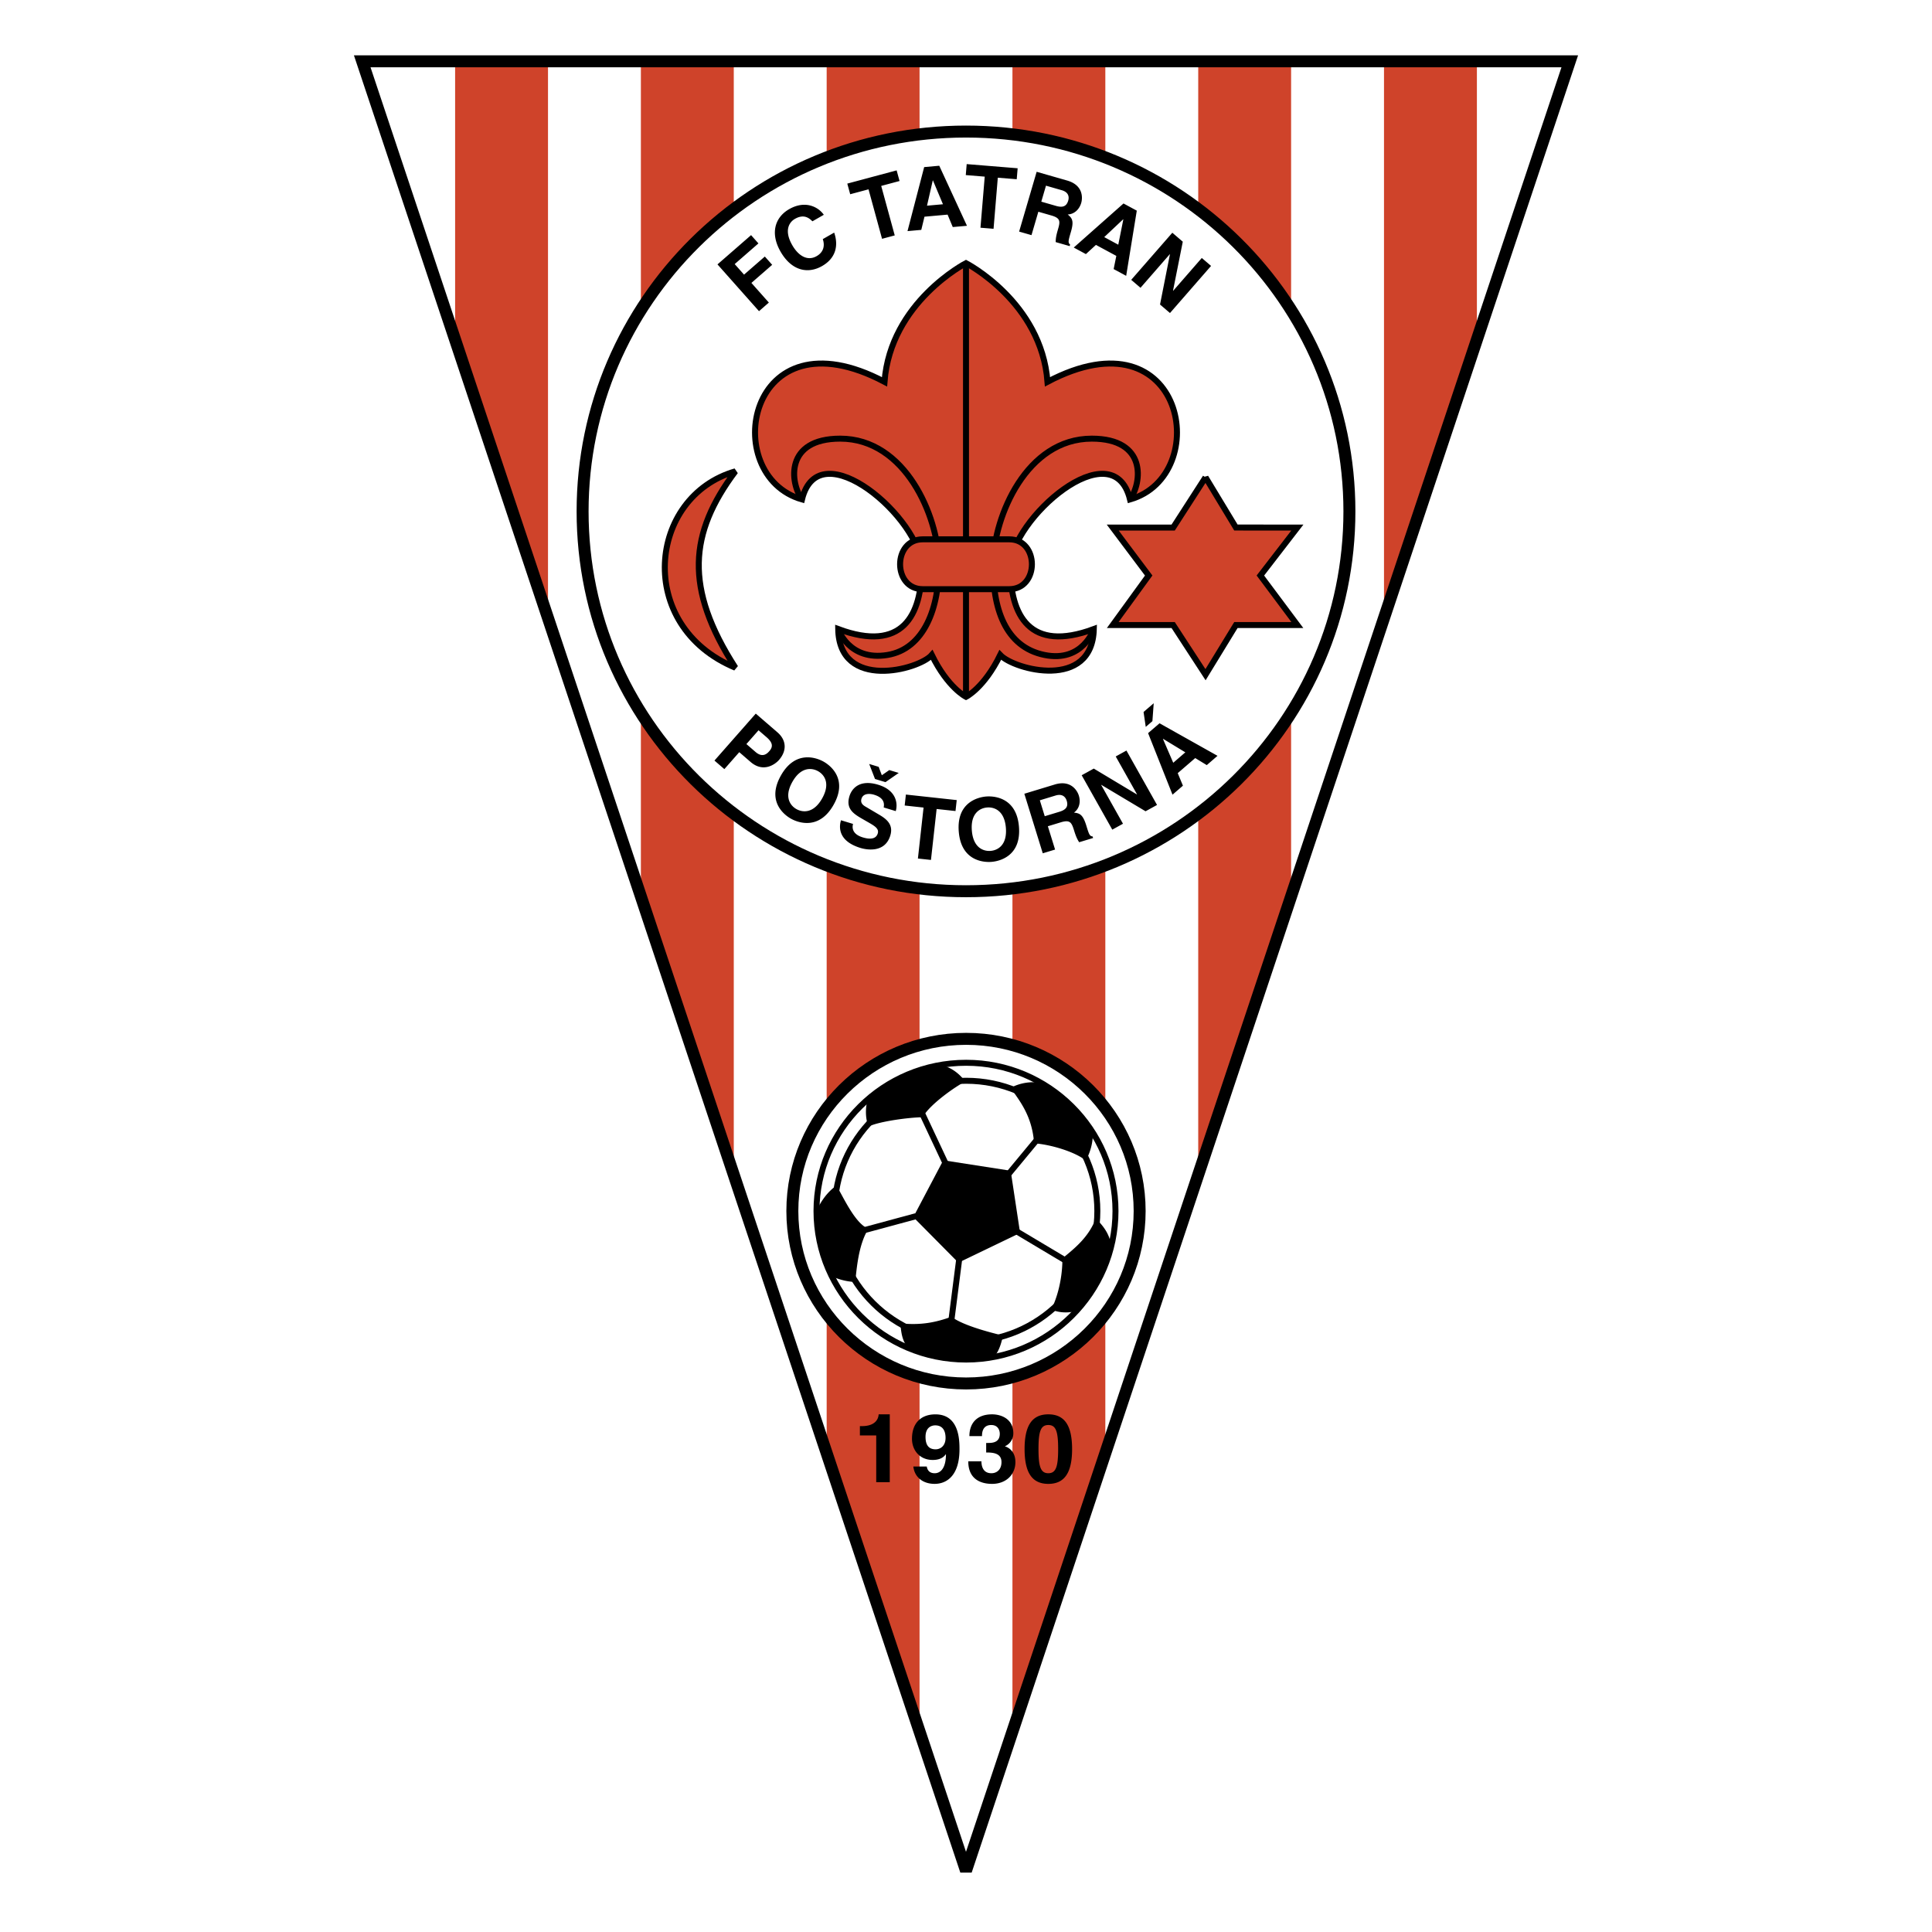 <svg xmlns="http://www.w3.org/2000/svg" width="2500" height="2500" viewBox="0 0 192.756 192.756"><path fill-rule="evenodd" clip-rule="evenodd" fill="#fff" d="M0 0h192.756v192.756H0V0z"/><path fill-rule="evenodd" clip-rule="evenodd" fill="#fff" d="M36.139 6.116l60.239 180.525L156.617 6.116H36.139z"/><path fill-rule="evenodd" clip-rule="evenodd" fill="#cf432a" d="M138.082 61.662l9.268-27.773V6.116h-9.268v55.546zM119.547 117.209l9.267-27.774V6.116h-9.267v111.093zM101.012 172.754l9.267-27.774V6.116h-9.267v166.638zM82.477 144.98l9.267 27.774V6.116h-9.267V144.98zM63.941 89.435l9.268 27.774V6.116h-9.268v83.319zM45.407 33.889l9.267 27.773V6.116h-9.267v27.773z"/><path d="M96.378 88.918c21.126 0 38.253-16.967 38.253-37.896s-17.127-37.896-38.253-37.896c-21.125 0-38.252 16.967-38.252 37.896s17.126 37.896 38.252 37.896z" fill-rule="evenodd" clip-rule="evenodd" fill="#fff" stroke="#000" stroke-width="1.194" stroke-miterlimit="2.613"/><path d="M104.51 38.093c-.602-7.958-8.132-11.837-8.132-11.837s-7.53 3.879-8.132 11.837c-13.755-7.261-16.565 9.349-8.232 11.736 1.707-6.962 11.947 1.989 11.947 6.764 0 4.774-1.908 8.554-8.333 6.167.1 6.167 8.032 4.078 9.337 2.586 1.606 3.282 3.414 4.177 3.414 4.177s1.808-.895 3.413-4.177c1.406 1.492 9.188 3.531 9.338-2.586-6.426 2.387-8.334-1.393-8.334-6.167s10.24-13.726 11.947-6.764c8.333-2.387 5.523-18.997-8.233-11.736z" fill-rule="evenodd" clip-rule="evenodd" fill="#cf432a" stroke="#000" stroke-width=".597" stroke-miterlimit="2.613"/><path d="M80.013 49.83c-1.205-1.691-1.707-6.067 3.814-6.067 6.526 0 9.739 7.758 9.84 12.333.1 4.575-1.506 8.653-5.121 9.25-3.862.638-4.919-2.586-4.919-2.586m29.115-12.93c1.205-1.691 1.707-6.067-3.814-6.067-6.525 0-9.738 7.758-9.84 12.333-.1 4.575 1.205 8.454 5.121 9.25 3.836.779 4.92-2.586 4.92-2.586m-12.751 6.763V26.256" fill="none" stroke="#000" stroke-width=".597" stroke-miterlimit="2.613"/><path fill-rule="evenodd" clip-rule="evenodd" fill="#cf432a" stroke="#000" stroke-width=".597" stroke-miterlimit="2.613" d="M120.277 47.622l3.03 5.01 6.131.002-3.69 4.786 3.69 4.942h-6.133l-3.03 4.953-3.228-4.953h-6.031l3.589-4.943-3.589-4.785h6.031l3.23-5.012zM73.371 47.024c-8.719 2.507-10.04 15.417 0 19.594-5.12-7.956-4.619-13.427 0-19.594z"/><path d="M96.392 103.646c9.545 0 17.311 7.707 17.311 17.178 0 9.488-7.766 17.205-17.311 17.205-9.561 0-17.339-7.717-17.339-17.205 0-9.47 7.779-17.178 17.339-17.178z" fill-rule="evenodd" clip-rule="evenodd" fill="#fff" stroke="#000" stroke-width="1.194" stroke-miterlimit="2.613"/><path d="M96.392 106.033c8.206 0 14.901 6.633 14.901 14.791s-6.695 14.818-14.901 14.818c-8.233 0-14.929-6.66-14.929-14.818s6.696-14.791 14.929-14.791m0 1.795c7.217 0 13.09 5.83 13.09 12.996 0 7.182-5.873 13.023-13.09 13.023-7.233 0-13.118-5.842-13.118-13.023 0-7.166 5.885-12.996 13.118-12.996m-4.986 13.504l-5.213 1.412m15.243.113l5.014 2.992m-14.531-14.931l2.479 5.277m9.202-2.654l-3.389 4.094m-4.474 7.707l-.798 6.236" fill="none" stroke="#000" stroke-width=".597" stroke-miterlimit="2.613"/><path d="M86.561 109.689c1.881-1.635 4.481-2.947 7.074-3.455 1.692.18 2.67 1.678 2.67 1.678-.798.367-3.562 2.258-4.246 3.557-1.225 0-4.331.395-5.413.932 0-.001-.503-1.139-.085-2.712zM90.597 134.441c-.829-.854-.675-2.4-.817-2.414 2.126.219 3.59-.094 5.158-.658 1.253 1.016 5.123 1.875 5.123 1.875s-.273 1.643-.963 2.16c-.885.168-1.824.254-2.736.254-2.194 0-4.245-.48-6.097-1.326l.332.109zM110.863 124.256a14.506 14.506 0 0 1-3.504 6.547s-1.217.391-2.469-.152c1.209-2.492 1.102-5.096 1.102-5.096 1.197-.99 2.662-2.123 3.367-4.078-.078.218 1.254 1.037 1.504 2.779zM82.942 127.303a14.33 14.33 0 0 1-1.51-6.406c.813-1.898 2.019-2.598 2.019-2.598.547.818 1.828 3.811 3.196 4.291-1.026 1.609-1.181 4.121-1.324 5.307 0-.001-1.144.019-2.381-.594zM103.77 108.025s-1.434-.295-2.934.508c.773 1.172 2.143 2.699 2.336 5.533 1.719.131 4.092.859 5.162 1.721.828-1.533.684-2.787.684-2.787-1.225-1.721-3.397-3.902-5.248-4.975zM100.836 116.805l-6.725-1.045-2.991 5.672 4.501 4.545 6.154-2.963-.939-6.209zM74.468 74.236l1.211-1.376.784.676c.612.529.703.939.301 1.396-.184.209-.643.73-1.381.094l-.915-.79zm-.711.808l1.132.979c1.271 1.097 2.449.231 2.823-.192.809-.92.766-1.979-.149-2.769l-2.16-1.865-4.121 4.684.988.853 1.487-1.69zM79.052 78.013c.854-1.52 1.937-1.417 2.555-1.077s1.275 1.199.421 2.718-1.937 1.418-2.555 1.077c-.618-.34-1.275-1.198-.421-2.718zm-1.145-.631c-1.432 2.547.301 3.91 1.027 4.31.725.4 2.807 1.143 4.239-1.405s-.301-3.91-1.026-4.311c-.726-.399-2.808-1.142-4.24 1.406zM88.343 78.035l-1.044-.316-.579-1.497.944.286.316.838.744-.516.943.286-1.324.919zm-3.234 4.168c-.095.333-.122 1.013.973 1.344.593.18 1.296.24 1.49-.389.144-.463-.269-.725-.857-1.066l-.598-.344c-.899-.517-1.769-1.016-1.364-2.323.204-.662.925-1.72 2.871-1.129 1.837.558 1.961 1.899 1.745 2.629l-1.203-.365c.049-.274.143-.934-.951-1.266-.476-.145-1.098-.144-1.264.395-.143.463.21.679.443.813l1.352.799c.757.447 1.406 1.006 1.076 2.073-.552 1.787-2.438 1.387-2.965 1.228-2.188-.664-2.178-2.028-1.95-2.764l1.202.365zM92.882 85.796l-1.302-.141.564-5.084-1.884-.205.121-1.093 5.071.552-.121 1.092-1.884-.204-.565 5.083zM96.961 82.861c-.139-1.734.82-2.243 1.525-2.298.705-.056 1.732.298 1.871 2.032s-.82 2.243-1.525 2.298-1.732-.298-1.871-2.032zm-1.305.102c.231 2.908 2.436 3.091 3.264 3.026.826-.065 2.975-.588 2.742-3.496-.23-2.907-2.436-3.09-3.264-3.026-.826.066-2.975.59-2.742 3.496zM104.234 81.434l-.49-1.588 1.561-.474c.734-.224 1.021.197 1.119.511.182.588-.066.907-.719 1.105l-1.471.446zm-.197 3.699l1.229-.373-.721-2.325 1.295-.393c.926-.282 1.074.018 1.326.828.188.612.332.903.504 1.159l1.387-.421-.049-.158c-.299-.018-.365-.232-.633-1.102-.344-1.109-.668-1.209-1.227-1.275.531-.379.689-1.042.488-1.696-.158-.513-.812-1.591-2.406-1.106l-3.031.921 1.838 5.941zM111.316 75.472l1.069-.59 3.053 5.428-1.145.631-4.414-2.636-.014.008 2.176 3.871-1.068.59-3.053-5.428 1.207-.665 4.299 2.579.015-.009-2.125-3.779zM116.029 73.726l.014-.012 2.217 1.347-1.205 1.041-1.026-2.376zm-.922-3.565l-1.014.875.219 1.487.664-.574.131-1.788zm2.395 6.977l1.746-1.506 1.152.704 1.072-.927-5.785-3.246-1.141.983 2.436 6.14 1.039-.898-.519-1.25zM76.709 30.188l-.984.857-4.142-4.666 3.352-2.92.733.826-2.368 2.063.934 1.052 2.073-1.806.733.826-2.073 1.806 1.742 1.962zM81.056 22.08c-.279-.271-.807-.779-1.745-.243-.545.312-1.137 1.129-.251 2.651.562.967 1.455 1.616 2.416 1.067.628-.358.862-.961.614-1.699l1.135-.648c.453 1.299.157 2.557-1.205 3.335-1.446.825-3.045.451-4.127-1.408-1.094-1.882-.556-3.468.844-4.268 1.626-.93 2.931-.196 3.454.563l-1.135.65zM89.268 23.486l-1.266.339-1.349-4.936-1.829.49-.29-1.061 4.924-1.32.29 1.061-1.83.49 1.35 4.937zM93.063 18h.018l.998 2.378-1.592.143.576-2.521zm-.828 3.62l2.306-.207.516 1.24 1.418-.126-2.765-5.991-1.505.135-1.663 6.387 1.375-.123.318-1.315zM99.127 22.826l-1.305-.107.424-5.096-1.89-.155.091-1.095 5.084.415-.092 1.095-1.888-.154-.424 5.097zM103.891 20.12l.467-1.595 1.568.451c.738.212.744.718.652 1.034-.172.59-.557.723-1.211.535l-1.476-.425zm-2.213 2.986l1.234.354.684-2.335 1.301.374c.93.268.889.598.65 1.412-.182.615-.221.937-.221 1.243l1.395.401.045-.158c-.238-.178-.176-.394.08-1.266.326-1.114.111-1.374-.32-1.732.654-.028 1.154-.497 1.348-1.153.15-.516.201-1.771-1.4-2.232l-3.047-.875-1.749 5.967zM112.059 21.879l.016.009-.504 2.526-1.402-.758 1.89-1.777zm-2.717 2.555l2.033 1.097-.266 1.315 1.25.674 1.059-6.503-1.326-.716-4.963 4.397 1.211.654 1.002-.918zM119.902 25.738l.926.792-4.099 4.701-.993-.849.989-5.01-.014-.011-2.924 3.352-.926-.793 4.102-4.7 1.043.894-.973 4.886.016.011 2.853-3.273zM85.793 142.285h.193c1.301 0 1.648-.668 1.677-1.176h1.11v6.77h-1.352v-4.662h-1.629v-.932h.001zM92.34 143.355c0-.975.625-1.146.971-1.146.692 0 1.028.479 1.028 1.252 0 .803-.519 1.137-.99 1.137-.509 0-1.009-.221-1.009-1.243zm-1.216 2.957c.116 1.07.956 1.734 2.12 1.734 1.23 0 2.485-.844 2.485-3.449 0-.955-.039-3.486-2.408-3.486-1.337 0-2.332.773-2.332 2.436 0 1.137.763 2.113 2.072 2.113.461 0 .99-.113 1.298-.568l.019.018c-.009 1.412-.567 1.875-1.125 1.875-.413 0-.711-.199-.788-.662v-.01h-1.341v-.001zM98.391 143.963h.217c.402 0 1.141-.037 1.141-.918 0-.25-.115-.871-.854-.871-.92 0-.92.871-.92 1.109h-1.257c0-1.271.726-2.174 2.263-2.174.912 0 2.119.457 2.119 1.887a1.39 1.39 0 0 1-.826 1.291v.02c.242.066 1.033.418 1.033 1.566 0 1.273-.955 2.174-2.326 2.174-.641 0-2.377-.141-2.377-2.25h1.324l-.01.01c0 .361.096 1.178.994 1.178.535 0 1.006-.361 1.006-1.111 0-.92-.9-.959-1.527-.959v-.952zM103.611 144.574c0-1.742.213-2.4.98-2.4.77 0 .98.658.98 2.4 0 1.744-.211 2.41-.98 2.41-.767 0-.98-.666-.98-2.41zm-1.388 0c0 2.373.762 3.473 2.369 3.473s2.371-1.1 2.371-3.473-.764-3.465-2.371-3.465-2.369 1.092-2.369 3.465z" fill-rule="evenodd" clip-rule="evenodd"/><path fill="none" stroke="#000" stroke-width="1.194" stroke-miterlimit="2.613" d="M36.139 6.116l60.239 180.525L156.617 6.116H36.139z"/><path d="M100.695 53.808h-8.634c-3.012 0-3.012 4.973 0 4.973h8.634c3.012 0 3.012-4.973 0-4.973z" fill-rule="evenodd" clip-rule="evenodd" fill="#cf432a" stroke="#000" stroke-width=".597" stroke-miterlimit="2.613"/></svg>